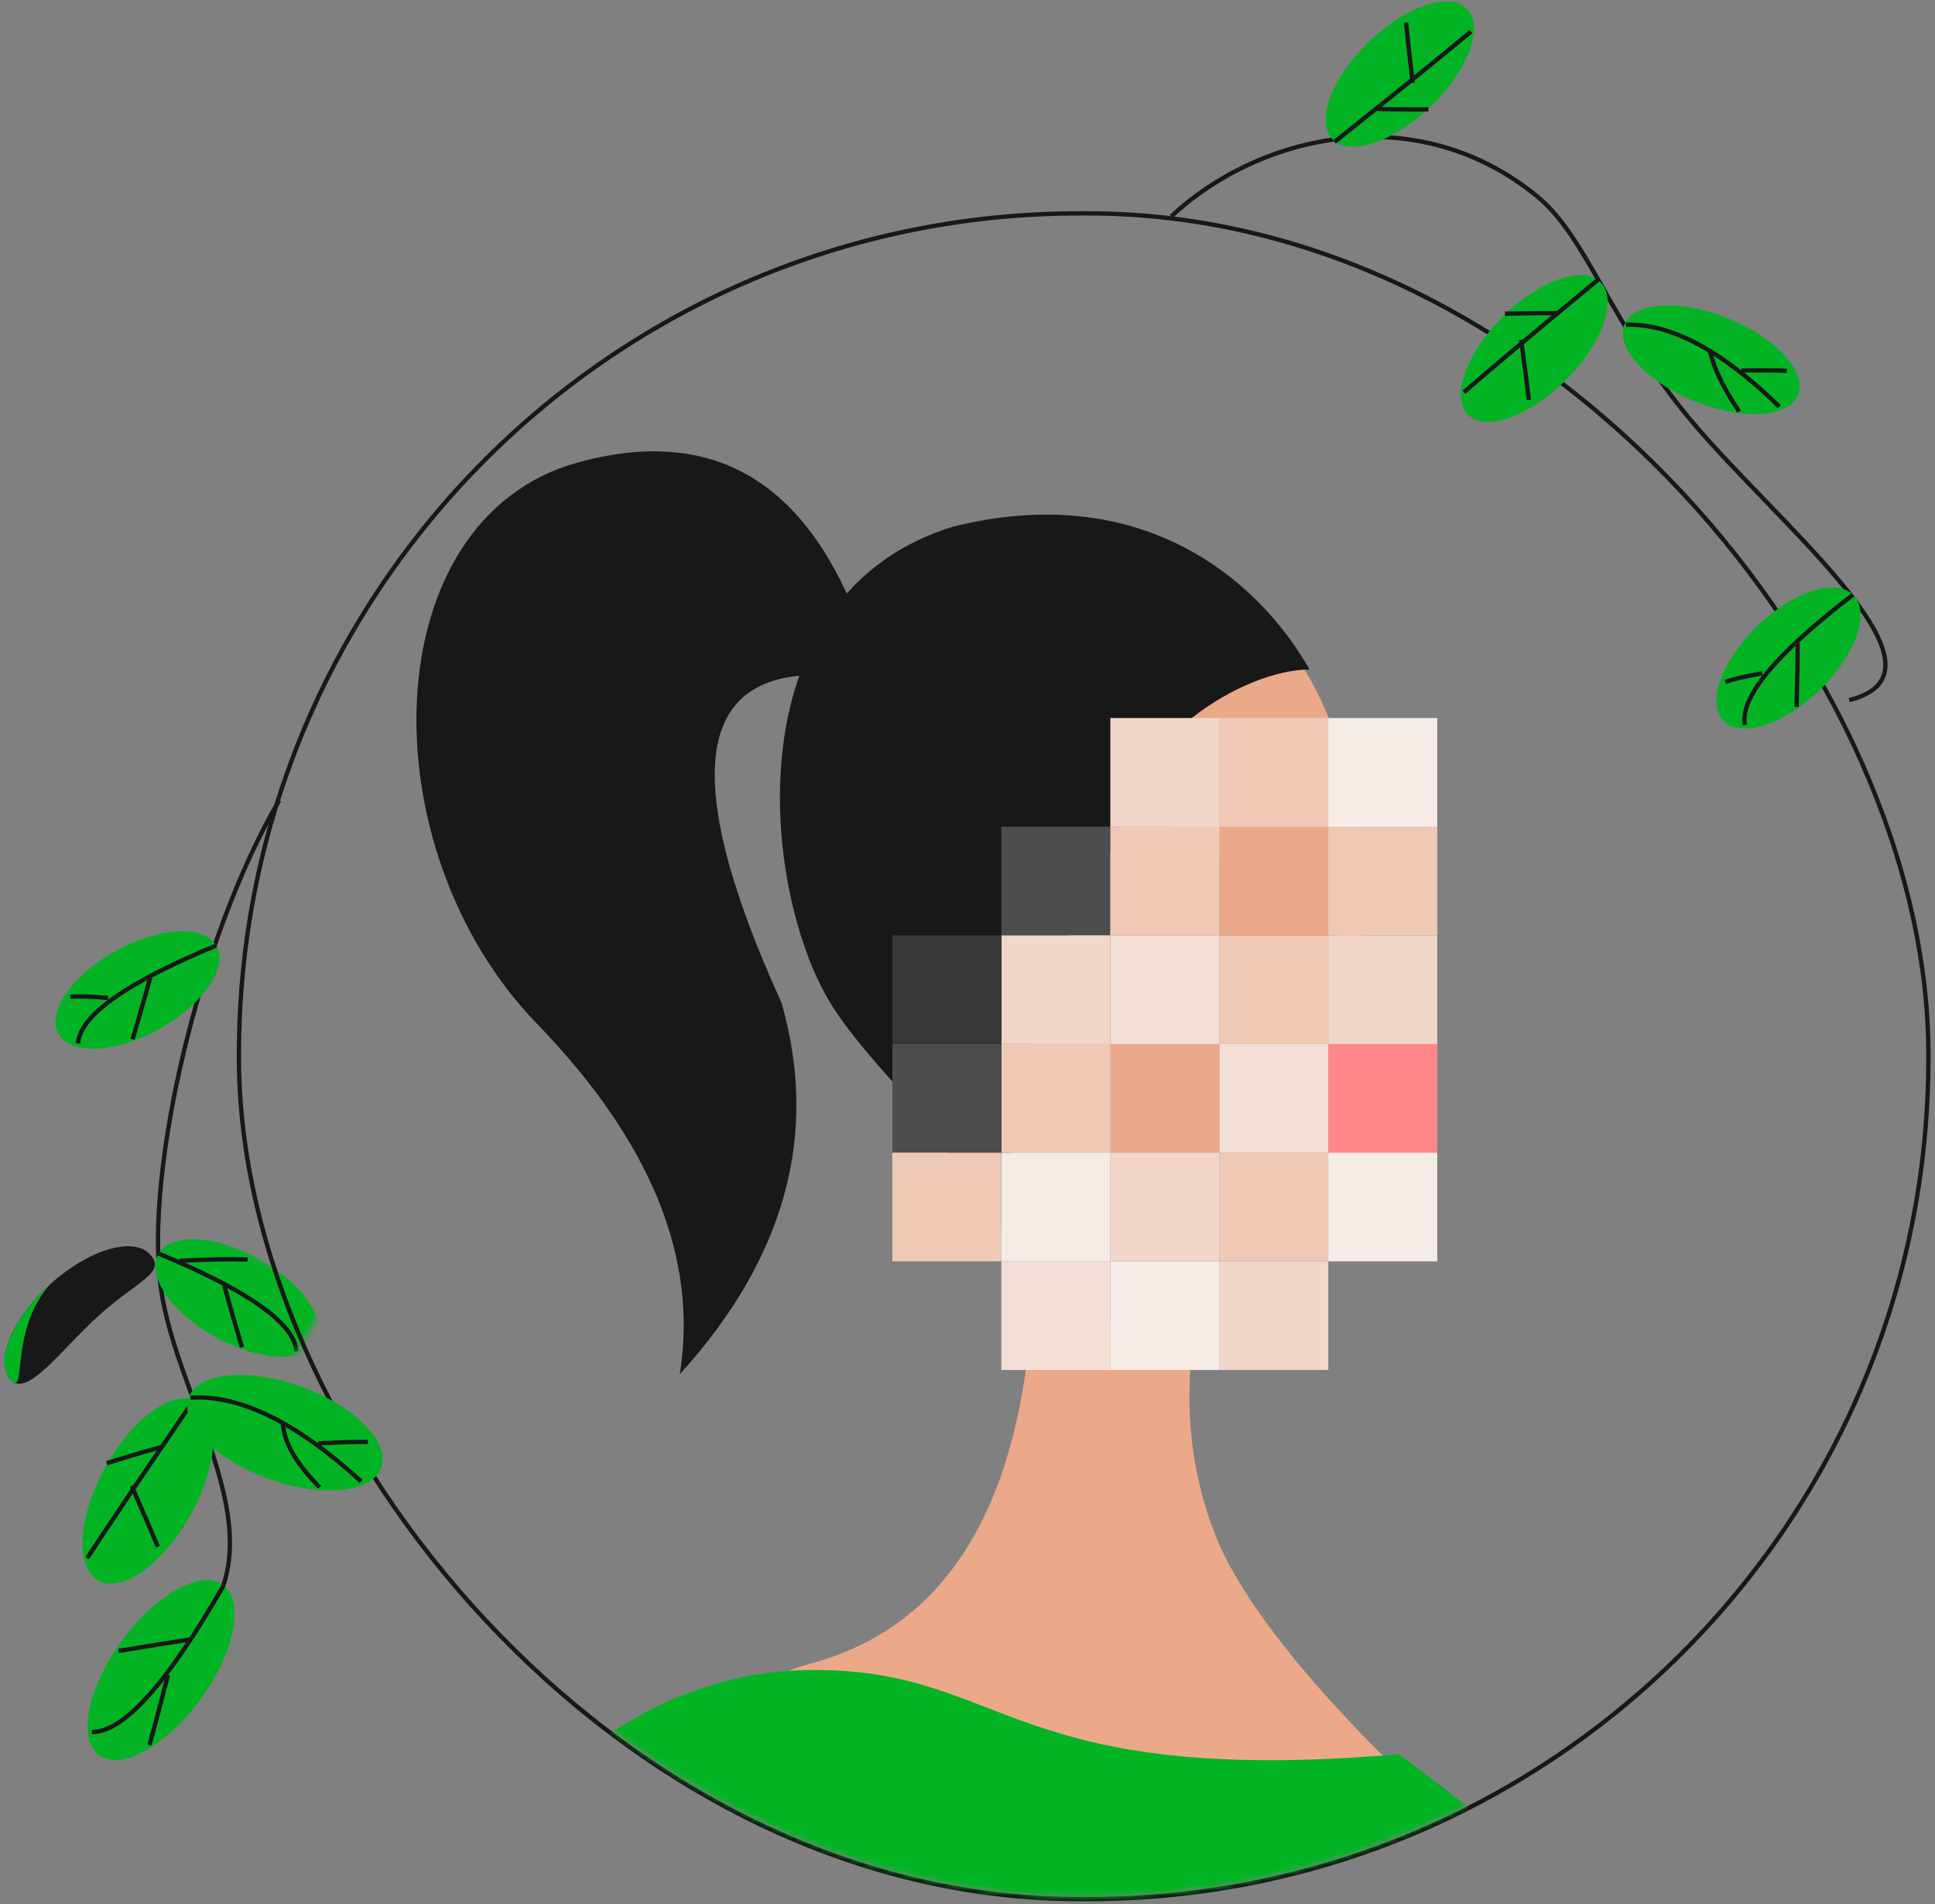 <?xml version="1.0" encoding="UTF-8"?>
<svg width="376px" height="370px" viewBox="0 0 376 370" version="1.1" xmlns="http://www.w3.org/2000/svg" xmlns:xlink="http://www.w3.org/1999/xlink">
    <rect x="0" y="0" width="376" height="370" fill="#808080" stroke="none"/>
    <!-- Generator: Sketch 64 (93537) - https://sketch.com -->
    <title>Group 3</title>
    <desc>Created with Sketch.</desc>
    <defs>
        <polygon id="path-1" points="6.172 9.491 47.055 9.535 47.092 43.882 6.209 43.837"></polygon>
        <rect id="path-3" x="0" y="0" width="327.439" height="326.729" rx="163.365"></rect>
    </defs>
    <g id="Kollega.app,-SLL-ja-SHL-WEB" stroke="none" stroke-width="1" fill="none" fill-rule="evenodd">
        <g id="Konsultoikollegaa.fi-Copy-4" transform="translate(-175, -4938)">
            <g id="Group-3" transform="translate(169, 4910)">
                <g id="Group-6" transform="translate(0.152, 0.001)">
                    <g id="Group-Copy" transform="translate(19.484, 281.898) rotate(19) translate(-19.484, -281.898) translate(5.484, 262.898)">
                        <path d="M11.108,37.086 C15.906,37.082 19.803,28.926 19.812,18.87 C19.822,8.813 15.94,0.665 11.142,0.669 C6.344,0.674 8.978,11.891 8.969,21.947 C8.959,32.003 6.31,37.091 11.108,37.086 Z" id="Oval" fill="#181818" transform="translate(14.022, 18.878) rotate(-151) translate(-14.022, -18.878) "></path>
                        <path d="M13.706,35.507 C13.716,25.451 9.834,17.302 5.036,17.307 C0.238,17.311 12.509,23.5 13.706,35.507 Z" id="Oval" fill="#02B423" transform="translate(8.817, 26.407) rotate(-151) translate(-8.817, -26.407) "></path>
                    </g>
                    <path d="M60.114,183.494 C44.47,210.238 34.011,255.408 37.085,278.118 C40.159,300.828 61.154,327.396 43.591,345.026" id="Path-11" stroke="#181818" stroke-width="0.84"></path>
                    <g id="Group-10-Copy-2" transform="translate(44.17, 289.911) rotate(-255) translate(-44.17, -289.911) translate(11.17, 256.911)">
                        <g id="Group-2" transform="translate(32.849, 32.952) rotate(14) translate(-32.849, -32.952) translate(5.849, 5.952)">
                            <mask id="mask-2" fill="white">
                                <use xlink:href="#path-1"></use>
                            </mask>
                            <g id="Rectangle" transform="translate(26.632, 26.686) rotate(-47) translate(-26.632, -26.686) "></g>
                            <ellipse id="Oval" fill="#02B423" mask="url(#mask-2)" cx="14.92" cy="24.922" rx="8.692" ry="17.549"></ellipse>
                            <path d="M13.679,42.407 C17.779,23.937 17.713,12.977 13.48,9.528" id="Path-9" stroke="#181818" stroke-width="0.84" mask="url(#mask-2)" transform="translate(15.093, 25.967) scale(-1, 1) rotate(-6) translate(-15.093, -25.967) "></path>
                            <path d="M10.547,39.127 C10.837,33.43 10.919,29.02 10.792,25.896" id="Path-9" stroke="#181818" stroke-width="0.84" mask="url(#mask-2)" transform="translate(10.699, 32.512) scale(-1, 1) rotate(29) translate(-10.699, -32.512) "></path>
                            <path d="M18.437,30.097 C18.478,24.759 18.477,20.608 18.433,17.644" id="Path-9-Copy-2" stroke="#181818" stroke-width="0.84" mask="url(#mask-2)" transform="translate(18.45, 23.87) scale(-1, 1) rotate(-225) translate(-18.45, -23.87) "></path>
                        </g>
                    </g>
                    <g id="Group-10-Copy-3" transform="translate(33.382, 220.221) scale(-1, 1) rotate(-255) translate(-33.382, -220.221) translate(19.882, 200.221)">
                        <g id="Group-2" transform="translate(13.621, 19.673) rotate(14) translate(-13.621, -19.673) translate(4.621, 1.673)">
                            <ellipse id="Oval" fill="#02B423" cx="8.692" cy="17.549" rx="8.692" ry="17.549"></ellipse>
                            <path d="M7.451,35.034 C11.551,16.563 11.485,5.604 7.252,2.155" id="Path-9" stroke="#181818" stroke-width="0.84" transform="translate(8.865, 18.594) scale(-1, 1) rotate(-6) translate(-8.865, -18.594) "></path>
                            <path d="M5.227,12.348 C5.513,9.182 5.593,6.732 5.466,4.997" id="Path-9" stroke="#181818" stroke-width="0.84" transform="translate(5.376, 8.673) scale(-1, 1) rotate(29) translate(-5.376, -8.673) "></path>
                            <path d="M12.209,22.724 C12.25,17.386 12.249,13.235 12.205,10.271" id="Path-9-Copy-2" stroke="#181818" stroke-width="0.84" transform="translate(12.222, 16.497) scale(-1, 1) rotate(-225) translate(-12.222, -16.497) "></path>
                        </g>
                    </g>
                    <g id="Path-3-Copy-4-+-Path-7-Copy-3-Mask" transform="translate(52.702, 69.881)">
                        <mask id="mask-4" fill="white">
                            <use xlink:href="#path-3"></use>
                        </mask>
                        <rect stroke="#181818" stroke-width="0.84" x="-0.42" y="-0.42" width="328.279" height="327.569" rx="163.365"></rect>
                        <path d="M232.878,309.44 C224.041,302.094 196.905,275.848 189.307,256.424 C184.241,243.475 182.991,229.707 185.558,215.121 L153.511,215.121 C150.494,252.497 136.152,274.603 110.486,281.437 C71.988,291.69 205.389,309.44 232.878,309.44 Z" id="Path-3-Copy-4" fill="#EBA98A" mask="url(#mask-4)"></path>
                        <path d="M224.947,299.003 C148.985,305.492 148.985,282.621 111.329,282.621 C86.226,282.621 63.851,295.748 44.204,322.003 L44.204,338.165 L266.863,338.165 C262.497,329.452 248.525,316.398 224.947,299.003 Z" id="Path-7-Copy-3" fill="#02B423" mask="url(#mask-4)"></path>
                    </g>
                    <g id="Group-5" transform="translate(304.249, 98.891) rotate(-15) translate(-304.249, -98.891) translate(243.249, 12.891)">
                        <path d="M0.055,39.829 C20.86,28.718 52.204,29.948 69.782,54.495 C77.146,64.779 77.146,82.409 87.455,104.446 C98.81,128.716 125.771,165.077 102.978,164.701" id="Path-12" stroke="#181818" stroke-width="0.84"></path>
                        <g id="Group-Copy-2" transform="translate(77.234, 91.718) rotate(31) translate(-77.234, -91.718) translate(39.734, 67.718)">
                            <g id="Group-10-Copy-2" transform="translate(52.586, 17.259) rotate(-278) translate(-52.586, -17.259) translate(39.086, -3.241)">
                                <g id="Group-2" transform="translate(13.659, 20.276) rotate(14) translate(-13.659, -20.276) translate(4.659, 1.776)">
                                    <ellipse id="Oval" fill="#02B423" cx="8.692" cy="18.199" rx="8.692" ry="18.199"></ellipse>
                                    <path d="M7.194,36.029 C11.532,28.443 11.508,17.18 7.122,2.237" id="Path-9" stroke="#181818" stroke-width="0.84" transform="translate(8.776, 19.133) scale(-1, 1) rotate(-6) translate(-8.776, -19.133) "></path>
                                    <path d="M6.737,12.294 C6.865,8.501 6.896,5.562 6.83,3.476" id="Path-9" stroke="#181818" stroke-width="0.84" transform="translate(6.8, 7.885) scale(-1, 1) rotate(21) translate(-6.8, -7.885) "></path>
                                    <path d="M11.168,21.053 C12.233,15.37 12.407,10.957 11.689,7.815" id="Path-9-Copy-2" stroke="#181818" stroke-width="0.84" transform="translate(11.645, 14.434) scale(-1, 1) rotate(-225) translate(-11.645, -14.434) "></path>
                                </g>
                            </g>
                            <g id="Group-10-Copy" transform="translate(19.106, 23.757) rotate(-165) translate(-19.106, -23.757) translate(5.106, 3.257)">
                                <g id="Group-2" transform="translate(14.144, 20.396) rotate(14) translate(-14.144, -20.396) translate(4.644, 1.896)">
                                    <ellipse id="Oval" fill="#02B423" cx="8.692" cy="18.199" rx="8.692" ry="18.199"></ellipse>
                                    <path d="M10.947,36.544 C10.823,21.29 10.819,9.929 10.935,2.461" id="Path-9" stroke="#181818" stroke-width="0.84" transform="translate(10.899, 19.503) scale(-1, 1) rotate(-5) translate(-10.899, -19.503) "></path>
                                    <path d="M6.973,19.867 C7.041,14.804 7.06,10.88 7.029,8.095" id="Path-9" stroke="#181818" stroke-width="0.84" transform="translate(7.009, 13.981) scale(-1, 1) rotate(52) translate(-7.009, -13.981) "></path>
                                    <path d="M13.798,27.874 C13.893,23.944 13.92,20.474 13.88,17.464" id="Path-9-Copy-2" stroke="#181818" stroke-width="0.84" transform="translate(13.848, 22.669) scale(-1, 1) rotate(-225) translate(-13.848, -22.669) "></path>
                                </g>
                            </g>
                        </g>
                        <g id="Group-10-Copy" transform="translate(50.458, 25.454) scale(-1, -1) rotate(-133) translate(-50.458, -25.454) translate(36.458, 4.454)">
                            <g id="Group-2" transform="translate(13.822, 21.125) rotate(14) translate(-13.822, -21.125) translate(4.322, 2.625)">
                                <ellipse id="Oval" fill="#02B423" cx="8.73" cy="18.222" rx="8.692" ry="18.199"></ellipse>
                                <path d="M10.985,36.566 C10.861,21.313 10.858,9.952 10.973,2.484" id="Path-9" stroke="#181818" stroke-width="0.84" transform="translate(10.937, 19.525) scale(-1, 1) rotate(-5) translate(-10.937, -19.525) "></path>
                                <path d="M7.012,19.889 C7.08,14.827 7.098,10.903 7.067,8.118" id="Path-9" stroke="#181818" stroke-width="0.84" transform="translate(7.047, 14.003) scale(-1, 1) rotate(52) translate(-7.047, -14.003) "></path>
                                <path d="M13.836,27.896 C13.931,23.966 13.958,20.496 13.918,17.486" id="Path-9-Copy-2" stroke="#181818" stroke-width="0.84" transform="translate(13.886, 22.691) scale(-1, 1) rotate(-225) translate(-13.886, -22.691) "></path>
                            </g>
                        </g>
                        <g id="Group-10-Copy-3" transform="translate(94.54, 153.595) scale(-1, 1) rotate(-255) translate(-94.54, -153.595) translate(81.04, 133.595)">
                            <g id="Group-2" transform="translate(13.621, 19.673) rotate(14) translate(-13.621, -19.673) translate(4.621, 1.673)">
                                <ellipse id="Oval" fill="#02B423" cx="8.692" cy="17.549" rx="8.692" ry="17.549"></ellipse>
                                <path d="M7.451,35.034 C11.551,16.563 11.485,5.604 7.252,2.155" id="Path-9" stroke="#181818" stroke-width="0.84" transform="translate(8.865, 18.594) scale(-1, 1) rotate(-6) translate(-8.865, -18.594) "></path>
                                <path d="M5.227,12.348 C5.513,9.182 5.593,6.732 5.466,4.997" id="Path-9" stroke="#181818" stroke-width="0.84" transform="translate(5.376, 8.673) scale(-1, 1) rotate(29) translate(-5.376, -8.673) "></path>
                                <path d="M12.209,22.724 C12.25,17.386 12.249,13.235 12.205,10.271" id="Path-9-Copy-2" stroke="#181818" stroke-width="0.84" transform="translate(12.222, 16.497) scale(-1, 1) rotate(-225) translate(-12.222, -16.497) "></path>
                            </g>
                        </g>
                    </g>
                    <g id="Group-10" transform="translate(36.987, 352.224) rotate(-158) translate(-36.987, -352.224) translate(21.987, 329.724)">
                        <g id="Group-2" transform="translate(15.176, 22.427) rotate(14) translate(-15.176, -22.427) translate(5.176, 1.927)">
                            <ellipse id="Oval" fill="#02B423" cx="9.53" cy="20.459" rx="9.53" ry="20.459"></ellipse>
                            <path d="M7.91,40.834 C12.542,19.285 12.548,6.517 7.929,2.529" id="Path-9" stroke="#181818" stroke-width="0.84" transform="translate(9.649, 21.681) scale(-1, 1) rotate(-6) translate(-9.649, -21.681) "></path>
                            <path d="M5.302,20.97 C5.371,14.906 5.387,10.201 5.35,6.857" id="Path-9" stroke="#181818" stroke-width="0.84" transform="translate(5.336, 13.914) scale(-1, 1) rotate(21) translate(-5.336, -13.914) "></path>
                            <path d="M13.408,30.658 C13.469,24.6 13.479,19.904 13.438,16.568" id="Path-9-Copy-2" stroke="#181818" stroke-width="0.84" transform="translate(13.435, 23.613) scale(-1, 1) rotate(-225) translate(-13.435, -23.613) "></path>
                        </g>
                    </g>
                    <g id="Group" transform="translate(13.511, 289.203)">
                        <g id="Group-10-Copy" transform="translate(20.878, 28.073) rotate(-165) translate(-20.878, -28.073) translate(5.878, 6.073)">
                            <g id="Group-2" transform="translate(15.144, 21.849) rotate(14) translate(-15.144, -21.849) translate(5.144, 1.849)">
                                <ellipse id="Oval" fill="#02B423" cx="9.501" cy="19.905" rx="9.501" ry="19.905"></ellipse>
                                <path d="M11.965,39.97 C11.831,23.286 11.826,10.861 11.953,2.692" id="Path-9" stroke="#181818" stroke-width="0.84" transform="translate(11.913, 21.331) scale(-1, 1) rotate(-5) translate(-11.913, -21.331) "></path>
                                <path d="M7.622,21.727 C7.696,16.192 7.716,11.903 7.683,8.857" id="Path-9" stroke="#181818" stroke-width="0.84" transform="translate(7.66, 15.292) scale(-1, 1) rotate(52) translate(-7.66, -15.292) "></path>
                                <path d="M15.081,30.485 C15.185,26.187 15.215,22.393 15.171,19.103" id="Path-9-Copy-2" stroke="#181818" stroke-width="0.84" transform="translate(15.136, 24.794) scale(-1, 1) rotate(-225) translate(-15.136, -24.794) "></path>
                            </g>
                        </g>
                        <g id="Group-10-Copy-2" transform="translate(47.352, 16.982) rotate(-264) translate(-47.352, -16.982) translate(32.852, -5.018)">
                            <g id="Group-2" transform="translate(14.659, 21.728) rotate(14) translate(-14.659, -21.728) translate(5.159, 1.728)">
                                <ellipse id="Oval" fill="#02B423" cx="9.501" cy="19.905" rx="9.501" ry="19.905"></ellipse>
                                <path d="M7.861,39.406 C12.603,31.11 12.578,18.79 7.784,2.447" id="Path-9" stroke="#181818" stroke-width="0.84" transform="translate(9.592, 20.927) scale(-1, 1) rotate(-6) translate(-9.592, -20.927) "></path>
                                <path d="M7.359,13.446 C7.508,9.299 7.544,6.084 7.466,3.802" id="Path-9" stroke="#181818" stroke-width="0.84" transform="translate(7.432, 8.624) scale(-1, 1) rotate(21) translate(-7.432, -8.624) "></path>
                                <path d="M11.72,23.024 C13.964,16.81 14.335,11.985 12.833,8.55" id="Path-9-Copy-2" stroke="#181818" stroke-width="0.84" transform="translate(12.728, 15.787) scale(-1, 1) rotate(-225) translate(-12.728, -15.787) "></path>
                            </g>
                        </g>
                    </g>
                </g>
                <g id="Group-8" transform="translate(86.512, 115.601)">
                    <path d="M197.12,86.115 C186.943,55.815 170.421,37.078 147.555,29.904 C125.134,22.607 122.395,37.677 139.341,75.112 L197.12,86.115 Z" id="Path-4-Copy-4" fill="#EBA98A" transform="translate(162.76, 57.117) rotate(22) translate(-162.76, -57.117) "></path>
                    <path d="M135.987,76.733 C138.282,56.143 161.335,42.494 173.955,42.494 C163.757,24.559 140.856,5.625 104.548,14.777 C62.58,27.82 67.346,82.725 79.795,105.482 C86.679,118.065 101.594,129.504 105.035,139.799 C110.859,157.217 114.301,157.599 115.361,140.943 C117.435,118.479 124.311,97.075 135.987,76.733 Z" id="Path-5-Copy-4" fill="#181818"></path>
                    <g id="Path-6-Copy-3" transform="translate(0.31, 0.103)" fill="#181818">
                        <path d="M86.671,34.914 C76.182,5.822 57.766,-5.09 31.425,2.18 C-8.086,13.085 -9.667,76.958 23.523,111.231 C45.649,134.08 54.897,156.785 51.267,179.349 C71.773,156.745 78.364,132.682 71.041,107.162 C51.534,64.289 54.012,43.057 78.475,43.466 L86.671,34.914 Z"></path>
                    </g>
                    <g id="Group-4" transform="translate(92.891, 51.93)">
                        <rect id="Rectangle-Copy-93" fill="#FF8787" x="84.702" y="63.343" width="21.176" height="21.114"></rect>
                        <rect id="Rectangle-Copy-94" fill="#F1D6C9" x="84.702" y="42.228" width="21.176" height="21.114"></rect>
                        <rect id="Rectangle-Copy-95" fill="#F0C9B6" x="63.527" y="84.457" width="21.176" height="21.114"></rect>
                        <rect id="Rectangle-Copy-96" fill="#F3DFD5" x="63.527" y="63.343" width="21.176" height="21.114"></rect>
                        <rect id="Rectangle-Copy-97" fill="#EBA98A" x="42.351" y="63.343" width="21.176" height="21.114"></rect>
                        <rect id="Rectangle-Copy-98" fill="#F0C9B6" x="63.527" y="42.228" width="21.176" height="21.114"></rect>
                        <rect id="Rectangle-Copy-99" fill="#EBA98A" x="63.527" y="21.114" width="21.176" height="21.114"></rect>
                        <rect id="Rectangle-Copy-100" fill="#F6ECE7" x="84.702" y="84.457" width="21.176" height="21.114"></rect>
                        <rect id="Rectangle-Copy-116" fill="#F1D6C9" x="63.527" y="105.571" width="21.176" height="21.114"></rect>
                        <rect id="Rectangle-Copy-117" fill="#F6ECE7" x="42.351" y="105.571" width="21.176" height="21.114"></rect>
                        <rect id="Rectangle-Copy-118" fill="#F3DFD5" x="21.176" y="105.571" width="21.176" height="21.114"></rect>
                        <rect id="Rectangle-Copy-101" fill="#F1D6C9" x="42.351" y="84.457" width="21.176" height="21.114"></rect>
                        <rect id="Rectangle-Copy-103" fill="#F0C9B6" x="84.702" y="21.114" width="21.176" height="21.114"></rect>
                        <rect id="Rectangle-Copy-104" fill="#F6ECE7" x="84.702" y="3.87956343e-14" width="21.176" height="21.114"></rect>
                        <rect id="Rectangle-Copy-105" fill="#F0C9B6" x="21.176" y="63.343" width="21.176" height="21.114"></rect>
                        <rect id="Rectangle-Copy-106" fill="#4D4D4D" x="3.10365074e-13" y="63.343" width="21.176" height="21.114"></rect>
                        <rect id="Rectangle-Copy-107" fill="#4D4D4D" x="21.176" y="21.114" width="21.176" height="21.114"></rect>
                        <rect id="Rectangle-Copy-108" fill="#F3DFD5" x="42.351" y="42.228" width="21.176" height="21.114"></rect>
                        <rect id="Rectangle-Copy-109" fill="#F1D6C9" x="42.351" y="3.87956343e-14" width="21.176" height="21.114"></rect>
                        <rect id="Rectangle-Copy-110" fill="#F0C9B6" x="63.527" y="3.87956343e-14" width="21.176" height="21.114"></rect>
                        <rect id="Rectangle-Copy-111" fill="#F1D6C9" x="21.176" y="42.228" width="21.176" height="21.114"></rect>
                        <rect id="Rectangle-Copy-112" fill="#383838" x="3.10365074e-13" y="42.228" width="21.176" height="21.114"></rect>
                        <rect id="Rectangle-Copy-113" fill="#F0C9B6" x="3.10365074e-13" y="84.457" width="21.176" height="21.114"></rect>
                        <rect id="Rectangle-Copy-114" fill="#F0C9B6" x="42.351" y="21.114" width="21.176" height="21.114"></rect>
                        <rect id="Rectangle-Copy-102" fill="#F6ECE7" x="21.176" y="84.457" width="21.176" height="21.114"></rect>
                    </g>
                </g>
            </g>
        </g>
    </g>
</svg>